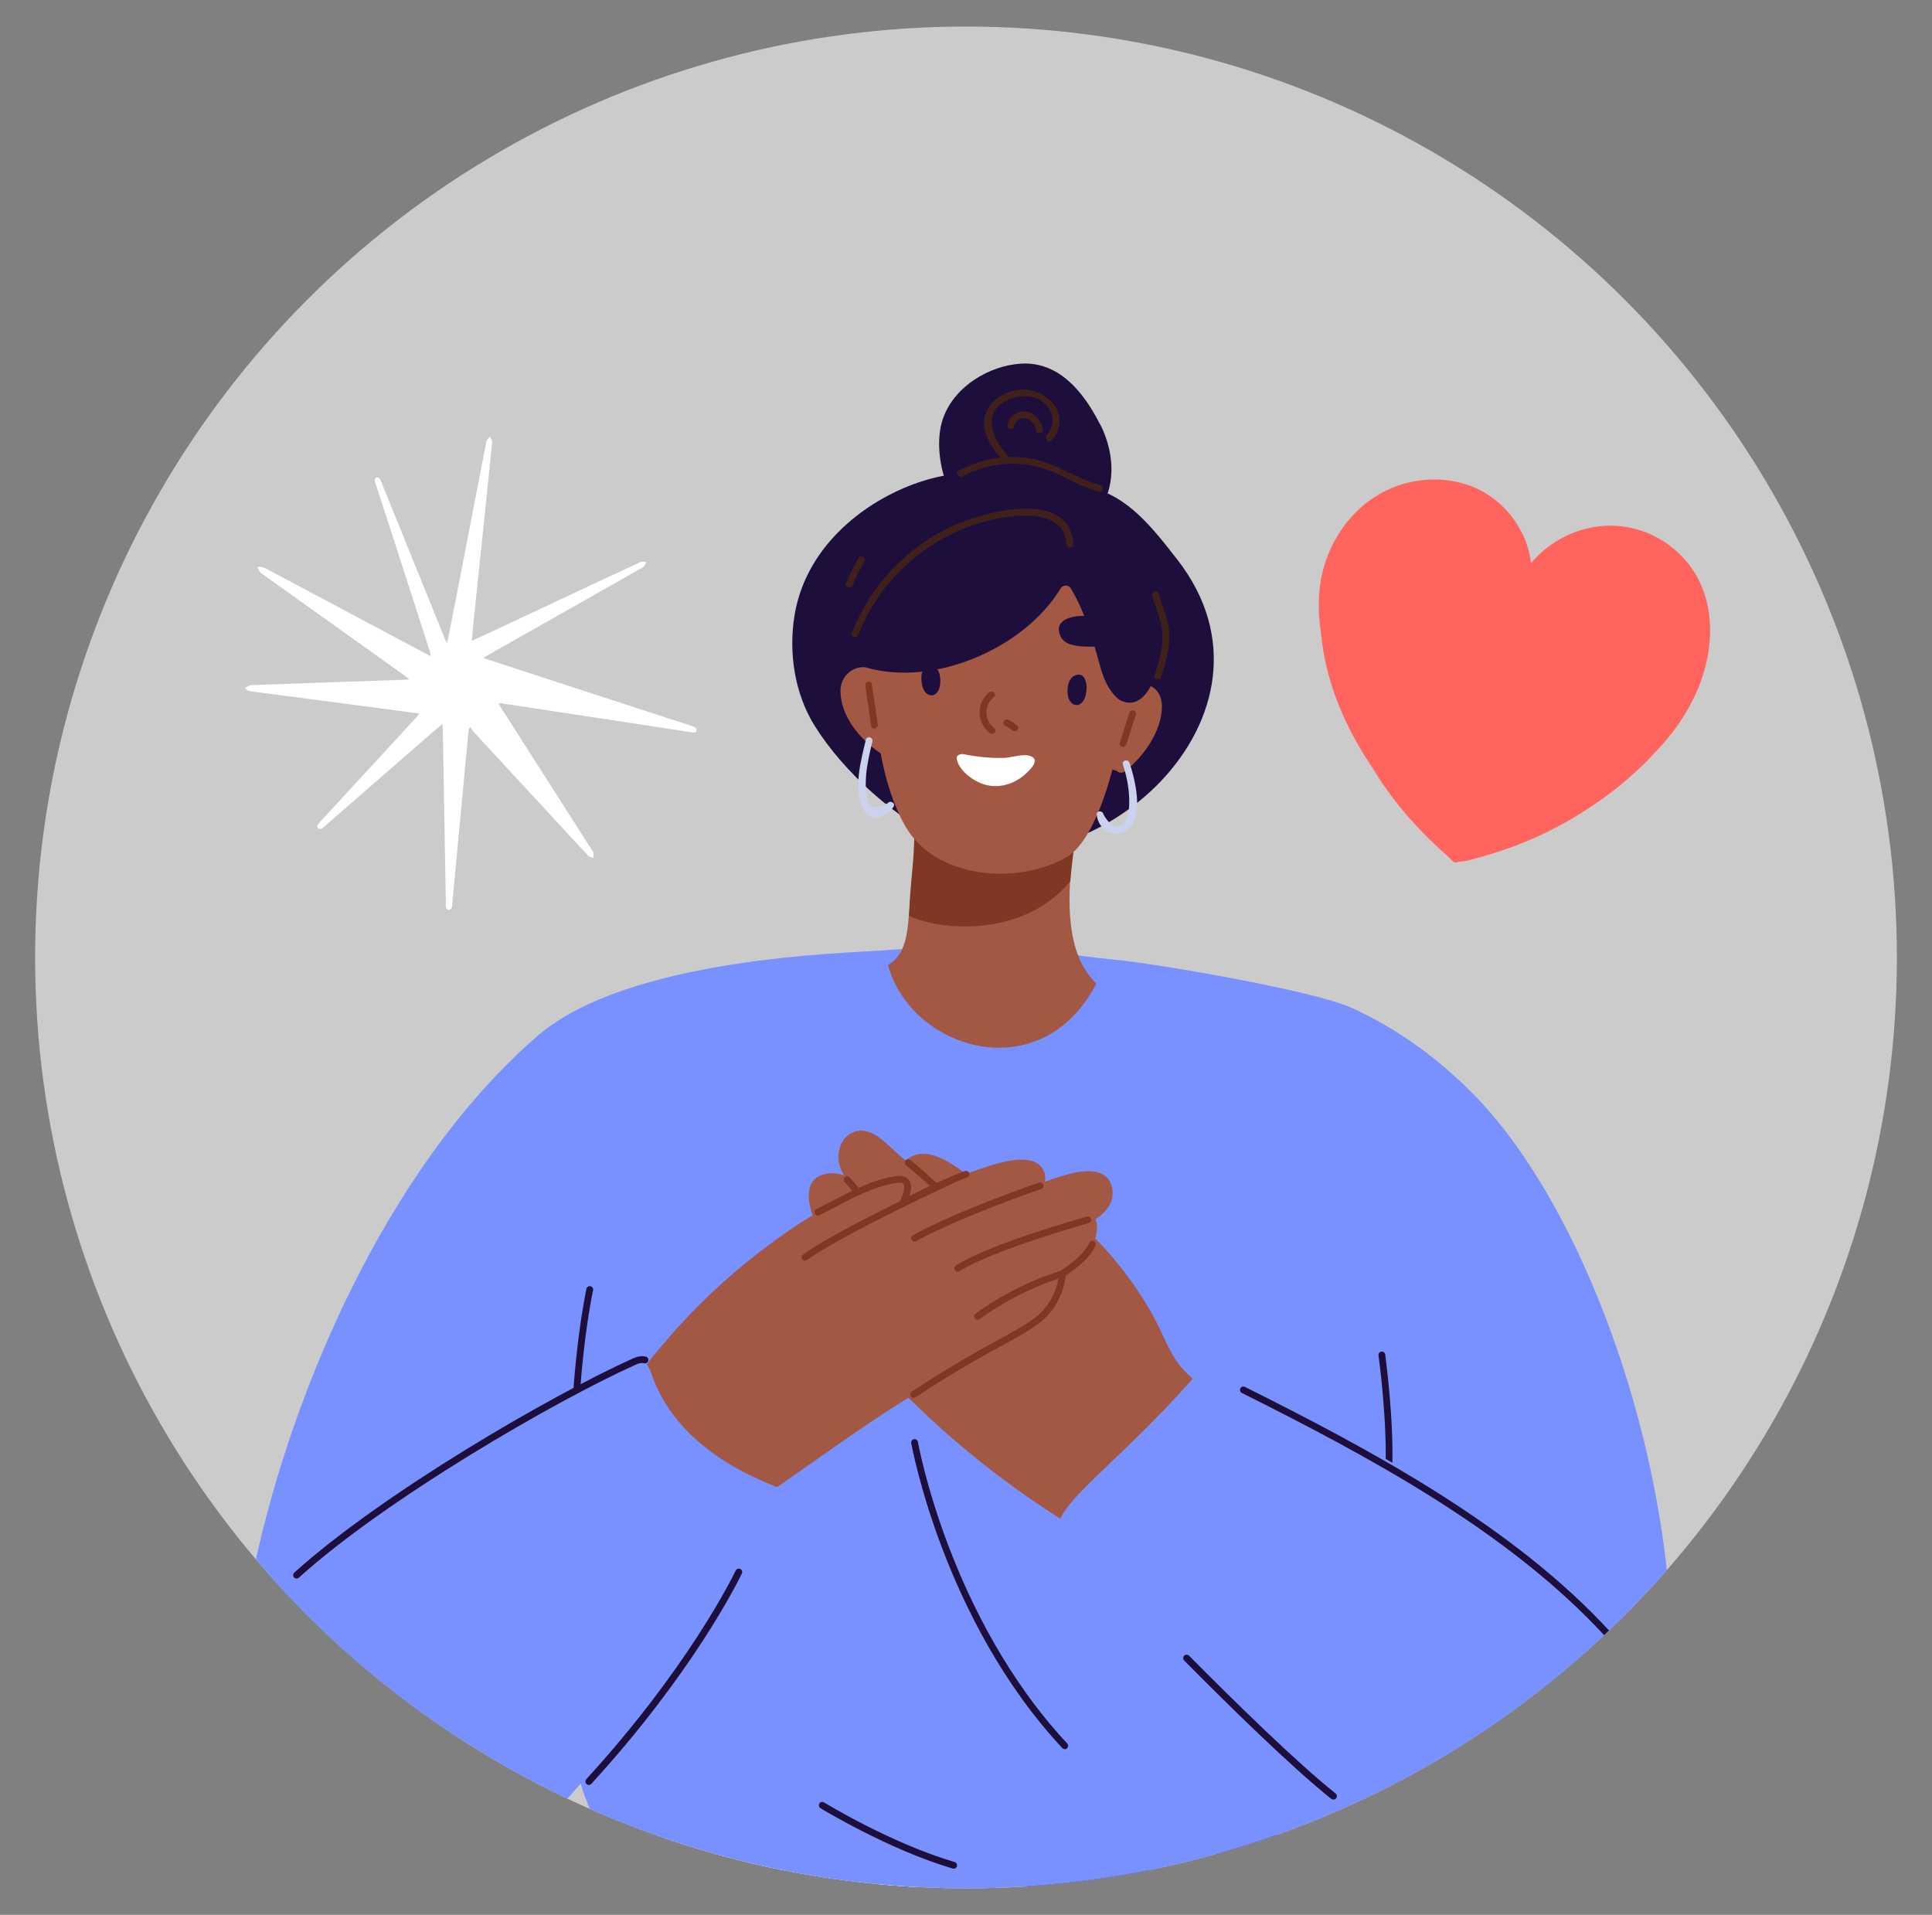 <svg xmlns="http://www.w3.org/2000/svg" xmlns:xlink="http://www.w3.org/1999/xlink" id="Layer_1" viewBox="0 0 207.38 205.54"><rect x="0" y="0" width="207.38" height="205.54" fill="#808080" stroke="none"/><defs><style>      .st0 {        fill: #7891ff;      }      .st1 {        fill: #40201b;      }      .st2 {        fill: #fff;      }      .st3 {        fill: #cbd2ec;      }      .st4 {        fill: #ff645f;      }      .st5 {        fill: #a35843;      }      .st6 {        fill: #cbcbcb;      }      .st7 {        fill: #803824;      }      .st8 {        fill: #66362d;      }      .st9 {        fill: #1e0e3c;      }      .st10 {        clip-path: url(#clippath);      }    </style><clipPath id="clippath"><circle class="st6" cx="103.69" cy="102.77" r="99.92"></circle></clipPath></defs><circle class="st6" cx="103.69" cy="102.77" r="99.92"></circle><g class="st10"><path class="st4" d="M164.35,60.5c-.09-.83-.29-1.64-.59-2.41-.14-.37-.3-.73-.49-1.08-.92-1.75-2.34-3.25-4.07-4.22-3.42-1.92-7.81-1.68-11.16.26-1.74,1.01-3.19,2.45-4.27,4.14-.63.98-1.13,2.04-1.5,3.14-.26.78-.45,1.58-.56,2.39,0,.03,0,.06-.01.08-.1.78-.15,1.56-.14,2.33,0,.89.09,1.79.22,2.67,0,.04,0,.08.01.12.22,2.38.77,4.72,1.6,6.97.22.59.46,1.18.71,1.75.23.52.47,1.03.72,1.53.12.24.24.48.37.72.19.35.38.7.58,1.05.52.9,1.07,1.78,1.65,2.64.42.69.86,1.37,1.33,2.03.3.43.61.85.93,1.26,1.32,1.72,2.8,3.32,4.37,4.81.37.35.74.69,1.12,1.02.09.08.19.17.28.25.17.17.34.34.51.51.16.16.36.15.5.05.01,0,.03,0,.04,0,0,0,.02,0,.03,0,0,0,0,0,0,0,.25-.03.49-.05.74-.08,1.34-.32,2.68-.7,3.99-1.15.52-.18,1.05-.36,1.56-.56,1.11-.42,2.19-.89,3.25-1.41.08-.04.16-.08.24-.12.02-.01.05-.02.07-.04.3-.15.6-.31.9-.47.38-.2.76-.41,1.14-.62.24-.14.48-.27.71-.42.07-.04.13-.08.2-.12.09-.06.18-.11.27-.17,2.98-1.84,5.79-4.09,8.16-6.7.59-.61,1.14-1.25,1.66-1.91.25-.33.5-.66.74-1,.13-.19.26-.39.39-.59.15-.24.3-.48.44-.72.21-.35.41-.7.59-1.07.04-.07.07-.14.11-.21.15-.29.29-.58.42-.88.61-1.37,1.05-2.85,1.28-4.36.08-.53.13-1.06.16-1.59.07-1.67-.13-3.34-.71-4.92-1.3-3.58-4.5-6.2-8.25-6.83-.07-.01-.14-.03-.21-.04-3.81-.56-7.64,1.05-10.08,3.95Z"></path><path class="st2" d="M51.93,70.65c2.32.76,4.51,1.47,6.71,2.19,5.21,1.7,10.42,3.39,15.62,5.09.18.06.47.18.49.31.09.46-.26.4-.55.36-2.27-.34-4.53-.69-6.8-1.04-4.53-.69-9.07-1.38-13.6-2.07-.07-.01-.15,0-.29,0,.12.2.2.37.3.52,3.25,5.1,6.51,10.2,9.76,15.29.04.06.11.12.12.19.02.2.01.4.01.6-.18-.07-.4-.08-.52-.2-.92-.96-1.81-1.94-2.71-2.91-3.23-3.5-6.46-6.99-9.69-10.49-.11-.12-.17-.29-.26-.43-.05.04-.11.08-.16.12-.03.12-.06.25-.08.37-.58,6.17-1.16,12.34-1.74,18.52-.01.13,0,.29-.07.39-.07.11-.22.21-.34.22-.07,0-.21-.15-.24-.26-.05-.14-.02-.3-.03-.45-.11-6.24-.22-12.47-.33-18.71,0-.14-.02-.29-.04-.56-.57.49-1.07.91-1.56,1.34-3.7,3.22-7.41,6.45-11.11,9.67-.11.1-.23.22-.36.26-.1.03-.26,0-.35-.08-.06-.05-.07-.23-.03-.31.09-.16.23-.3.35-.44,3.42-3.71,6.84-7.42,10.25-11.13.1-.11.18-.23.32-.42-1.14-.15-2.2-.3-3.27-.44-4.98-.65-9.96-1.3-14.94-1.96-.18-.02-.35-.21-.52-.33.22-.11.45-.31.68-.32,5.55-.21,11.1-.39,16.66-.58.07,0,.15-.02.33-.04-.2-.16-.33-.28-.47-.38-5.12-3.66-10.25-7.31-15.37-10.97-.05-.03-.11-.06-.14-.1-.12-.2-.23-.41-.34-.62.24.02.51-.03.71.07,5.79,3.07,11.58,6.16,17.37,9.24.15.08.3.15.56.27-.06-.24-.09-.39-.13-.53-1.47-4.58-2.95-9.16-4.43-13.74-.45-1.39-.91-2.77-1.36-4.16-.05-.14-.12-.29-.12-.44,0-.11.08-.3.15-.31.12-.02.31.03.38.12.12.16.18.37.26.56,2.27,5.6,4.54,11.2,6.81,16.8.03.06.07.12.18.29.19-.96.36-1.8.53-2.65,1.22-6.33,2.45-12.65,3.68-18.98.04-.2.25-.36.38-.54.09.22.27.44.24.65-.65,6.36-1.32,12.71-1.98,19.06-.07.71-.13,1.42-.21,2.23,1.24-.58,2.39-1.1,3.54-1.64,4.85-2.28,9.71-4.56,14.57-6.82.18-.08.43,0,.65,0-.13.19-.21.46-.39.56-5.53,3.15-11.08,6.29-16.62,9.42-.13.07-.25.16-.47.31Z"></path><g><path class="st5" d="M147.07,250.26c-3.46-8.58,1.43,3.22,1.09,3.85-.04-.01-.07-.03-.11-.04-13.38-3.5-27.28-4.34-40.97-2.53.16,5.54-1.8,7.06-1.08,12.55.62,4.72,2,11.82,3.85,16.24,1.02,2.46,3.6,2.15,5.93,2.46,3.15.42,6.34.51,9.51.37,6.51-.29,13.14-.65,19.48-2.1,1.05-.24,2.11-.49,3.03-1.05,2.08-1.26,1.88-3.3,1.9-5.43.14-14.71-.41-18.84-2.62-24.34Z"></path><path class="st5" d="M98.78,248.9c-.15-.21-.38-.35-.72-.34-6.29.26-12.56-.18-18.83-.6-6.06-.41-12.64-.17-18.44-2.23-.86-.31-1.34.69-1.02,1.35.63,1.32-.84,5.97-1.01,7.53-.31,2.9-.54,5.81-.68,8.73-.25,5.33-.11,10.67-.19,15.98-.09,5.36,6.4,5.57,10.31,5.42,7.82-.3,15.63-.72,23.45-1.08,1.9-.09,5.83-.03,6.07-2.65.86-9.18,2.57-22.39,2.77-31.63.02-1.03-1.28-1.19-1.71-.48Z"></path><path class="st9" d="M118.08,45.55c-1.82-3.59-4.5-6.81-8.59-6.51-3.26.24-6.98,2.35-8.24,5.8-1.24,3.39.19,9.26,3.36,10.94.21.11.41.09.57,0,.01,0,.02,0,.04,0,2.68.06,5.34.32,7.97.86,1.63.34,2.72.54,3.99-.8,2.69-2.83,2.62-6.94.92-10.29Z"></path><path class="st9" d="M126.36,60.05c-2.6-3.34-5.35-6.86-9.26-7.67-7.18-1.48-13.39-3-20.41.15-5.38,2.41-10.34,7.05-11.4,13.5-.67,4.07.02,8.46,2.17,11.9,3.1,4.96,8.9,10.2,14,12.28,15.64,6.37,37.94-13.43,24.9-30.16Z"></path><path class="st3" d="M153,262.39c0,.71.22,1.61-.14,2.24-3.17,5.68-21.52,6.82-21.92,6.88-11.61,1.55-27.15-2.79-27.28-3.3-.66-2.63-.86-5.38-.59-8.08-.37-.93-.64-1.9-.81-2.88-.06-.35-.57-.37-.64,0-.61,3.33.04,6.93-1.02,10.16-.3.93-.69,1.49-1.68,1.64-23.29,3.54-40.6-1.81-41.39-2.18-1.63-.77-1.41-3.29-1.56-4.82-.19-2.03-.66-4.43.42-6.29.28-.48.65-.88,1.07-1.19-.69-16.02,2.51-28.39,11.65-46.98.84-1.72,1.22-3.63,1.41-5.54.25-2.48.61-4.95,1.07-7.41-.56-.51-.38-1.72.56-1.69,10.65.32,21.3.64,31.94.97,5.33.16,10.65.32,15.97.48,4.85.15,10.34,1.04,14.98-.75.37-.14.66-.03.85.18.7-.13,1.49.46.71,1.79-.15,2.93-.27,5.38-.42,8.31,12.54,16.46,14.21,36.77,14.29,49,1.7.88,2.43,3.64,2.48,5.61.03,1.28.02,2.57.03,3.85Z"></path><path class="st9" d="M103.38,210.05c.03-.46-.69-.46-.72,0-.37,6.37-.57,12.75-.61,19.14-1.85-.59-3.69-1.3-4.74-3.04-1.06-1.75-1-4.12-1.08-6.09-.17-4.06-.05-8.11.34-12.16.04-.46-.67-.46-.72,0-.48,5.02-.73,10.26-.12,15.28.48,3.95,2.76,5.61,6.32,6.76-.02,4.84.05,9.68.21,14.51.02.46.73.46.72,0-.4-11.47-.26-22.94.4-34.4Z"></path><path class="st9" d="M137.28,197.03c-.85-.36-1.79-.45-2.69-.13-17.96,6.33-37.45,6.27-56.12,4.86-.02,0-.03,0-.05,0-2.04-.16-3.92-.46-5.65-1.74-.17-.13-.35-.24-.54-.33-.97-.47-2.13.07-2.44,1.1-.62,2.04-1.25,4.07-1.89,6.09-.14.45,0,.95.38,1.24.02.01.04.03.05.04,2.32,1.71,5.68,2.16,8.38,2.69,4.19.82,8.43,1.28,12.67,1.76,22.09,2.51,41.26-2.56,47.55-4.78.13-.05.26-.1.39-.16.67-.31,1.06-1.02.97-1.76-.3-2.36-.59-6.56-1-8.9Z"></path><path class="st2" d="M108.2,215h-.03l-12.42-.16c-.58,0-1.12-.24-1.52-.67-.4-.42-.6-.98-.57-1.56l.48-9.96c.06-1.14,1.03-2.05,2.17-2.02l11.93.3c1.16.03,2.07.96,2.07,2.12v9.81c0,.57-.22,1.11-.63,1.51-.4.4-.93.61-1.49.61ZM95.85,212.66l12.29.15v-9.68l-11.81-.3-.48,9.83Z"></path><path class="st3" d="M77.01,198.66c-1.4,5.17-2.05,10.52-1.89,15.87.14,4.83,7.67,4.85,7.52,0-.14-4.72.39-9.31,1.63-13.87,1.27-4.68-5.99-6.68-7.26-2Z"></path><path class="st3" d="M130.71,199.73c-1.1-4.71-8.36-2.72-7.26,2,.92,3.93,1.36,7.87,1.37,11.9.01,4.84,7.54,4.85,7.52,0-.01-4.68-.58-9.35-1.64-13.91Z"></path><path class="st0" d="M178.88,189.16c3.41-26.53-7.57-58.22-20.56-71.54-3.84-3.94-8.28-7.19-13.29-9.46-4.05-1.84-21.05-4.76-25.58-5.17-3.92-.35-7.73-1.17-11.69-1.24-4.36-.08-8.72-.07-13.06.27-3.83.3-27.28.75-37,9.17-25.26,21.91-36.17,68.79-31.21,81.62.86,4.04.25-5.63,3.96-3.52,4.52,2.57,10.3-1.61,14.1-4.95,4.97-4.37,9.02-9.96,13.37-14.93.4-.46.79-.95,1.2-1.44.86-1.03.04.24.18,1.57.68,6.35,1.2,13.13,2.44,19.55.94,4.92,3.68,10.03,7.27,13.54,7.31,7.12,18.4,2.43,26.8.75,4.74-.95,7.89-.41,12.36,1.12,10.79,3.68,19.87,2.95,30.09-2.1,7.61-3.76,11.54-21.89,12.82-37.73.1-1.19-8.48,10.61-6.22,12.36,4.75,3.68,20.81,27.43,26.35,24.7,5.83-2.87,6.9-6.61,7.66-12.57Z"></path><path class="st5" d="M93.14,114.71c2.26,4.24,8.46,5.04,12.24,5.13,5.01.12,12.07-8.2,15.99-11.35-1.98-1.3-3.96-2.73-5.13-4.81-1.15-2.06-1.45-4.87-1.44-7.18.03-4.82,1.07-8.99,1.4-13.8.04-.62-1.9-.35-2.36-.16-.16-.23-.43-.38-.78-.33-4.77.69-9.55.21-14.09-1.34-.92-.31-1.31,1.1-.4,1.41.15.05.3.1.45.15,0,0-.79-1.2-.79-1.19.32,5.96-.11,10.99-.66,16.95-.18,1.92-.36,4.11-1.96,5.2-1.06.72-1.39,2.54-2.55,3.08-.91.42-1.84.78-2.79,1.08,1.31,1.13,2.03,5.61,2.86,7.16Z"></path><path class="st7" d="M97.58,86.73c.15.05.61.03.76.08,0,0-.25.36-.25.36.24,4.52-.35,6.58-.52,11.14,3.52,1.65,12.4,2.29,17.32-3.73.18-2.36.66-5.2.82-7.55.04-.62-2.39-.25-2.85-.05-.16-.23-.43-.38-.78-.33-4.77.69-9.55.21-14.09-1.34-.92-.31-1.31,1.1-.4,1.41Z"></path><path class="st5" d="M120.9,74.47c-.1.13-.14.26-.15.4-.16.06-.29.2-.33.42-.44,2.2-.88,4.4-1.31,6.6-.1.49.31.81.69.81.23.24.63.35.96.09,1.99-1.59,3.91-4.24,3.96-6.9.04-2.4-2.36-3.29-3.82-1.42Z"></path><path class="st5" d="M94.57,73.12s-.02-.05-.03-.07c.09-.22.06-.47-.16-.69-1.72-1.64-4.13-.35-4.16,1.74-.04,2.68,2.01,5.21,4.25,6.72.08.06.16.09.25.11.44.37,1.31.22,1.25-.46-.25-2.49-.7-4.93-1.39-7.35Z"></path><path class="st9" d="M149.07,158.55s-.01,0-.02,0c-.2,0-.36-.18-.35-.38.27-5.48-.72-12.61-.73-12.68-.03-.2.11-.38.31-.41.2-.03.38.11.41.31,0,.07,1.01,7.27.73,12.82,0,.19-.17.35-.36.35Z"></path><path class="st5" d="M119.87,61.69c-.79-1.5-1.95-2.85-3.57-3.99-3.03-2.13-7.2-2.68-10.76-1.78-2.83.72-5.54,1.99-7.69,3.99-3.74,3.47-4.46,8.26-4.18,13.15.3,5.1.92,11,3.46,15.54,3.22,5.76,12.05,6.44,17.35,3.41,5.3-3.03,8.66-24.11,5.39-30.31Z"></path><path class="st9" d="M116.46,72.91c-.15-.34-.41-.57-.85-.48-.95.18-1.12,1.46-.98,2.24.23,1.27,1.42,1.37,1.84.18.16-.44.27-1.38-.02-1.93Z"></path><path class="st9" d="M99.08,71.85c.15-.34.42-.56.85-.47.95.19,1.11,1.47.96,2.25-.24,1.27-1.43,1.36-1.84.16-.15-.44-.26-1.39.03-1.93Z"></path><path class="st9" d="M120.94,68.31c-.95-1.46-2.71-2.09-4.38-2.19-1.25-.08-3.61.3-2.7,2.22.21.43.65.72,1.12.85.86.24,1.76.22,2.64.23.79.01,1.74.28,2.51.16.58-.09,1.21-.66.81-1.26Z"></path><path class="st9" d="M61.66,155.97c-.2,0-.37-.17-.36-.37.06-9.84,1.63-17.18,1.65-17.26.04-.2.24-.32.43-.28.2.04.32.24.28.43-.02.07-1.57,7.35-1.63,17.11,0,.2-.16.36-.36.36Z"></path><path class="st8" d="M96.99,66.6c.92-1.56,2.64-2.24,4.26-2.34.79-.05,1.98.02,2.54.74.92,1.17-.35,2.4-1.39,2.65-.71.17-1.46.13-2.19.14-.77.02-1.69.29-2.44.17-.57-.1-1.17-.7-.79-1.35Z"></path><path class="st9" d="M122.85,63.27c-.34-1.64-.76-3.42-1.83-4.76-1.21-1.53-3.18-2.42-4.89-3.35.07-.25,0-.52-.31-.67-2.89-1.35-6.06-1.77-9.2-1.16-3.35.65-5.97,2.47-8.33,4.86-2.39,2.43-5.32,4.81-6.34,8.2-.62,2.07-.75,3.15,1.13,5.28,7.19,2.06,16.85-2.06,20.76-8.5.25-.42.86-.43,1.11,0,1.49,2.49,2.32,5.36,3.09,8.18.33,1.2.75,2.36,1.6,3.3.21.23.45.46.74.58,2.58,1.14,3.99-2.94,3.98-4.71-.02-2.49-1.01-4.84-1.52-7.25Z"></path><path class="st5" d="M131.23,163.5c.6-1.17,1.47-2.06,2.49-2.71,1.24-2.42,2.59-4.72,4.11-6.95-1.68-.85-3.34-1.75-4.96-2.71-2.3-1.36-5.03-2.78-6.58-5.03-.65-.95-1.13-2.02-1.61-3.06-2.27-4.94-6.3-9.84-10.56-13.25-1.36-1.09-6.8-6.15-7.13-1.48-.02.23,0,.45.02.67l-2.21-2c-1.85-1.67-5.35-4.45-7.59-2.4-.3-.26-.6-.52-.9-.78-.89-.77-1.84-1.86-2.97-2.27-1.49-.54-2.83.29-3.23,1.78-.3,1.1,0,1.99.46,2.85-.75-.26-1.55-.33-2.35-.04-2.48.87-1.11,4.49-.26,5.95-.17.06-.28.21-.45.36-1.41,1.29-1.16,4.31.44,6.5,7.36,10.06,16.77,18.57,27.41,25.05,3.94,2.4,8.09,4.51,12.34,6.45,1.04-2.39,2.38-4.68,3.53-6.94Z"></path><path class="st0" d="M124.87,108.23c-1.79-1.96-5.63-6.02-6.82-3.42-5.79,12.67-20.83,7.85-22.85-1.75-.08-.39-1.22.82-1.54.84-1.66-1.04-.44.47-.57.48-1.91.18-1.94.09-3.84.37-1.15.17-2.06.55-2.47,1.71-.82,2.33-.15,6.11,1.02,8.21,1.65,2.98,5.45,4.52,8.36,5.94,3.1,1.51,6.39,2.67,9.87,2.65,6.81-.04,13.24-3.9,18-8.53,1.97-1.92,2.89-4.26.83-6.52Z"></path><path class="st5" d="M119.36,127.44c-.49-2.1-2.86-1.87-4.49-1.45-.91.23-1.82.53-2.72.86.1-.42.06-.85-.17-1.28-1.1-2.1-5.2-.62-6.78-.1-2.88.96-5.63,2.37-8.35,3.73.62-1.2.65-2.23-.7-2.59-1.52-.41-3.76,1.1-5.05,1.73-2,.97-3.93,2.08-5.78,3.32-7.3,4.87-13.5,11.07-18.42,18.21-.11.15,1.23,1.83,1.26,1.9,1.03,2.63,2.8,5.56,4.88,7.55,1.29,1.24,5.21,3.81,6.73,2.79,11-7.39,15.55-11.49,27.43-17.46,5.72-2.87,7.01-6.86,6.84-7.91,1.48-1.09,3.18-2.4,3.64-4.26.13-.54.11-1.13-.09-1.6,1.16-.8,2.13-1.91,1.77-3.44Z"></path><path class="st0" d="M83.64,159.77c-.13-.33-10.62-3.19-13.73-12.35-.95-2.79-2.2-.33-5.85,1.04-2.63.99-7.39,3.58-9.41,5.53-3.93,3.79-4.52,7.89-8.45,11.68-3.28,3.16-6.46,6.14-9.41,9.62-.1.11-.2.24-.35.27-.17.04-.34-.05-.49-.14-.98-.56-1.91-1.08-2.73-1.86-.46-.45-2.38-7.11-2.76-7.66l-4.84,12.5c-1.12,15.37,1.62,18.8,5.99,23.87,11.66,13.54,27.57-6.98,37.69-19.06,4.81-5.75,11.18-16.03,12.56-18.28.5-.82,2.28-3.87,1.79-5.16Z"></path><path class="st0" d="M178.77,183.05c-.7-10.81-7.77-10.34-14.58-16.14-9.3-7.92-28.94-17.72-33.26-19.29-.99-.36-2.07-.59-2.76.2-9.08,10.37-16.52,14.53-14.14,17.36,7.03,8.36,15.27,13.41,22.35,21.74,4.66,5.48,10.16,11.46,16.36,15.19,14.04,8.44,27.44,2.9,26.02-19.06Z"></path><path class="st9" d="M96.28,256.84c-12.01.88-24.29,1.15-35.87-2.66-.44-.14-.63.55-.19.69,11.64,3.83,23.99,3.58,36.06,2.69.46-.03.46-.75,0-.72Z"></path><path class="st9" d="M146.3,254.75c-11.94,5.03-25.1,4.28-37.74,3.45-.46-.03-.46.69,0,.72,12.7.83,25.93,1.57,37.93-3.48.42-.18.23-.87-.19-.69Z"></path><path class="st9" d="M63.21,191.59c-.09,0-.18-.03-.25-.1-.15-.14-.16-.37-.02-.52,10.74-11.75,15.52-21.34,16.03-22.39.09-.18.31-.26.49-.17.18.09.26.31.17.49-.51,1.06-5.33,10.74-16.15,22.57-.07.08-.17.12-.27.12Z"></path><path class="st9" d="M31.83,169.44c-.1,0-.2-.04-.27-.12-.13-.15-.12-.38.03-.52,9.43-8.5,27.48-18.99,36.36-22.99.86-.39,1.38-.19,1.43-.17.19.08.27.29.19.48-.08.18-.29.27-.47.2-.02,0-.32-.09-.86.16-8.83,3.99-26.8,14.42-36.17,22.87-.07.06-.16.09-.24.09Z"></path><path class="st9" d="M102.36,200.58s-.07,0-.1-.01c-6.96-2.06-14.12-6.44-14.19-6.48-.17-.11-.22-.33-.12-.5.11-.17.33-.23.5-.12.07.04,7.15,4.38,14.02,6.4.19.06.3.26.25.45-.05.16-.19.26-.35.26Z"></path><path class="st9" d="M114.29,187.75c-.1,0-.19-.04-.27-.12-12.79-13.72-16.17-32.54-16.21-32.73-.03-.2.1-.39.3-.42.2-.03.39.1.42.3.03.19,3.38,18.8,16.02,32.36.14.15.13.38-.02.52-.07.07-.16.1-.25.1Z"></path><path class="st9" d="M143.13,193.17c-.08,0-.16-.03-.23-.08-4.3-3.43-10.96-9.97-15.79-14.85-.14-.14-.14-.37,0-.52.14-.14.37-.14.52,0,4.82,4.86,11.46,11.38,15.73,14.79.16.13.18.36.06.51-.07.09-.18.14-.29.14Z"></path><path class="st9" d="M172.67,175.87c-.1,0-.2-.04-.27-.12-10.4-11.37-25.64-19.5-39.1-26.23-.18-.09-.25-.31-.16-.49.09-.18.31-.25.49-.16,13.52,6.76,28.83,14.93,39.31,26.39.14.15.13.38-.02.52-.07.06-.16.1-.25.1Z"></path><path class="st7" d="M93.58,73.43c-.07-.46-.77-.27-.7.19.21,1.44.43,2.88.64,4.32.07.46.77.27.7-.19-.21-1.44-.43-2.88-.64-4.32Z"></path><path class="st7" d="M121.23,76.5c-.34,1.07-.68,2.15-1.03,3.22-.14.45.56.64.7.19.34-1.07.68-2.15,1.03-3.22.14-.45-.56-.64-.7-.19Z"></path><path class="st7" d="M106.75,78.17c-1.12-.89-1.17-2.4-.07-3.34.36-.31-.16-.82-.52-.52-1.37,1.18-1.35,3.24.07,4.37.36.29.88-.22.52-.52Z"></path><path class="st7" d="M109.17,77.88c-.28-.24-.59-.45-.92-.61-.18-.08-.39-.05-.5.13-.09.16-.05.41.13.5.28.13.54.29.78.49.15.13.37.15.52,0,.13-.13.15-.39,0-.52Z"></path><path class="st2" d="M110.67,81.18c-.77-.34-2.05.14-2.87.17-1.48.05-2.94-.11-4.38-.4-.3-.06-.77.11-.73.44.15,1.26,1.81,2.52,3.09,2.85,1.55.41,3.13-.12,4.24-1.11.44-.4,1.67-1.49.66-1.95Z"></path><path class="st3" d="M95.27,86.22c-1.32.64-2.03.53-2.14-.32-.11-.43-.18-.86-.19-1.3-.03-.47,0-.95.03-1.42.11-1.22.39-2.41.67-3.59.11-.46-.59-.65-.7-.19-.52,2.2-1.39,5.28-.28,7.44.81,1.59,2.43.99,3.25-.24.26-.39-.37-.76-.63-.37Z"></path><path class="st3" d="M121.23,81.87c-.15-.44-.85-.25-.7.19.35,1.08.59,2.17.66,3.3.03.49.03,1-.01,1.49l-.12.8c-.74,1.54-1.61,1.47-2.61-.21-.05-.46-.78-.47-.73,0,.16,1.62,1.89,2.79,3.32,1.6,1.79-1.48.8-5.35.2-7.17Z"></path><path class="st1" d="M118.1,52.07c-2.68-.73-4.9-2.47-7.69-2.89-.74-.11-1.49-.15-2.22-.12,0-.08-.02-.16-.09-.24-1.65-1.86-2.78-4.71.25-5.95,1.21-.5,2.72-.49,3.75.41,1.04.91,1.19,2.38.26,3.43-.31.35.2.87.52.52,2.37-2.65-.63-5.81-3.62-5.37-1.57.23-3.21,1.24-3.56,2.89-.35,1.68.66,3.16,1.7,4.37-1.55.17-3.06.65-4.47,1.39-.42.22-.05.85.37.63,2.52-1.32,5.38-1.72,8.16-1.01,2.27.58,4.19,2.03,6.46,2.64.45.12.65-.58.19-.7Z"></path><path class="st1" d="M111.94,46.05c-.19-.92-.88-1.78-1.86-1.88-.9-.09-1.79.53-1.94,1.43-.07.46.63.66.7.19.1-.6.66-1.01,1.27-.88.64.14,1,.74,1.12,1.33.1.46.8.26.7-.19Z"></path><path class="st1" d="M102.51,56.35c-5.07,2.25-9.07,6.44-11.08,11.6-.17.44.53.63.7.19,1.62-4.16,4.61-7.65,8.43-9.96,1.76-1.06,3.68-1.86,5.68-2.34,2.59-.61,8.04-1.36,8.23,2.6.02.47.75.47.73,0-.28-5.98-9.41-3.56-12.69-2.1Z"></path><path class="st1" d="M92.15,59.91c-.51.88-.95,1.78-1.34,2.72-.18.43.52.62.7.19.37-.88.79-1.72,1.27-2.54.24-.41-.39-.77-.63-.37Z"></path><path class="st1" d="M125.52,68.06c-.07-1.52-.75-2.88-1.14-4.33-.12-.45-.83-.26-.7.19.35,1.3.96,2.53,1.08,3.88.14,1.62-.34,3.16-.83,4.68-.14.45.56.64.7.19.48-1.49.96-3.04.89-4.62Z"></path><path class="st7" d="M98.06,150.05c-.12,0-.23-.06-.3-.16-.11-.17-.06-.39.1-.51,4.28-2.82,7.22-4.43,9.37-5.6,1.86-1.02,3.1-1.69,4.14-2.56,2.16-1.8,2.3-4.47,2.3-4.5,0-.12.06-.22.16-.29,2.71-1.81,3.06-2.97,3.07-2.98.05-.19.25-.31.44-.26.19.05.31.24.27.43-.03.14-.4,1.4-3.22,3.32-.07.69-.45,3.09-2.55,4.84-1.1.92-2.43,1.64-4.26,2.64-2.14,1.17-5.06,2.76-9.32,5.57-.06.04-.13.06-.2.06Z"></path><path class="st7" d="M98.17,133.28c-.13,0-.25-.07-.32-.19-.1-.18-.03-.4.14-.5,5-2.75,13.46-5.62,13.54-5.65.19-.06.4.04.46.23.06.19-.04.4-.23.46-.08.03-8.48,2.88-13.42,5.6-.06.03-.12.05-.18.05Z"></path><path class="st7" d="M102.81,136.5c-.12,0-.24-.06-.31-.17-.11-.17-.06-.4.11-.5,3.74-2.37,13.63-5.12,14.05-5.24.19-.05.39.06.45.25.05.19-.06.4-.25.45-.1.03-10.2,2.84-13.85,5.15-.06.04-.13.06-.19.06Z"></path><path class="st7" d="M104.92,141.67c-.11,0-.22-.05-.29-.15-.12-.16-.08-.39.08-.51,4.56-3.34,9.05-4.57,9.24-4.63.19-.05.39.06.45.26.05.19-.06.39-.26.45-.04.01-4.55,1.25-9,4.51-.06.05-.14.07-.22.07Z"></path><path class="st7" d="M87.8,130.47c-.13,0-.26-.07-.33-.2-.09-.18-.02-.4.17-.49.57-.28,1.15-.58,1.72-.88,2.11-1.11,4.29-2.26,6.74-2.64.71-.11,1.21.03,1.49.43.32.46.22,1.12.03,1.69,2.72-1.43,5.9-2.67,5.94-2.68.19-.07.4.02.47.21.07.19-.02.4-.21.47-.04.02-3.96,1.54-6.78,3.15-.14.08-.32.06-.44-.06-.12-.12-.14-.29-.06-.44.32-.57.69-1.58.45-1.93-.13-.19-.54-.16-.78-.12-2.33.37-4.45,1.48-6.51,2.57-.58.3-1.15.61-1.73.89-.05.03-.11.04-.16.04Z"></path><path class="st7" d="M86.42,135.32c-.11,0-.23-.05-.3-.15-.12-.16-.08-.39.08-.51,3.84-2.77,15.76-8.3,16.27-8.54.18-.08.4,0,.48.18.08.18,0,.4-.18.48-.12.06-12.36,5.74-16.15,8.47-.06.05-.14.07-.21.07Z"></path><path class="st7" d="M100.35,127.66c-.09,0-.18-.03-.25-.1-1.75-1.6-2.84-2.48-2.85-2.49-.16-.13-.18-.36-.06-.51.13-.16.36-.18.51-.06.01,0,1.12.9,2.89,2.52.15.14.16.37.02.52-.07.08-.17.12-.27.12Z"></path><path class="st7" d="M91.99,128.23c-.11,0-.22-.05-.3-.15-.35-.48-1.01-1.18-1.02-1.19-.14-.15-.13-.38.01-.52.15-.14.38-.13.52.01.03.03.7.75,1.08,1.26.12.16.08.39-.08.51-.06.05-.14.07-.21.07Z"></path></g></g></svg>